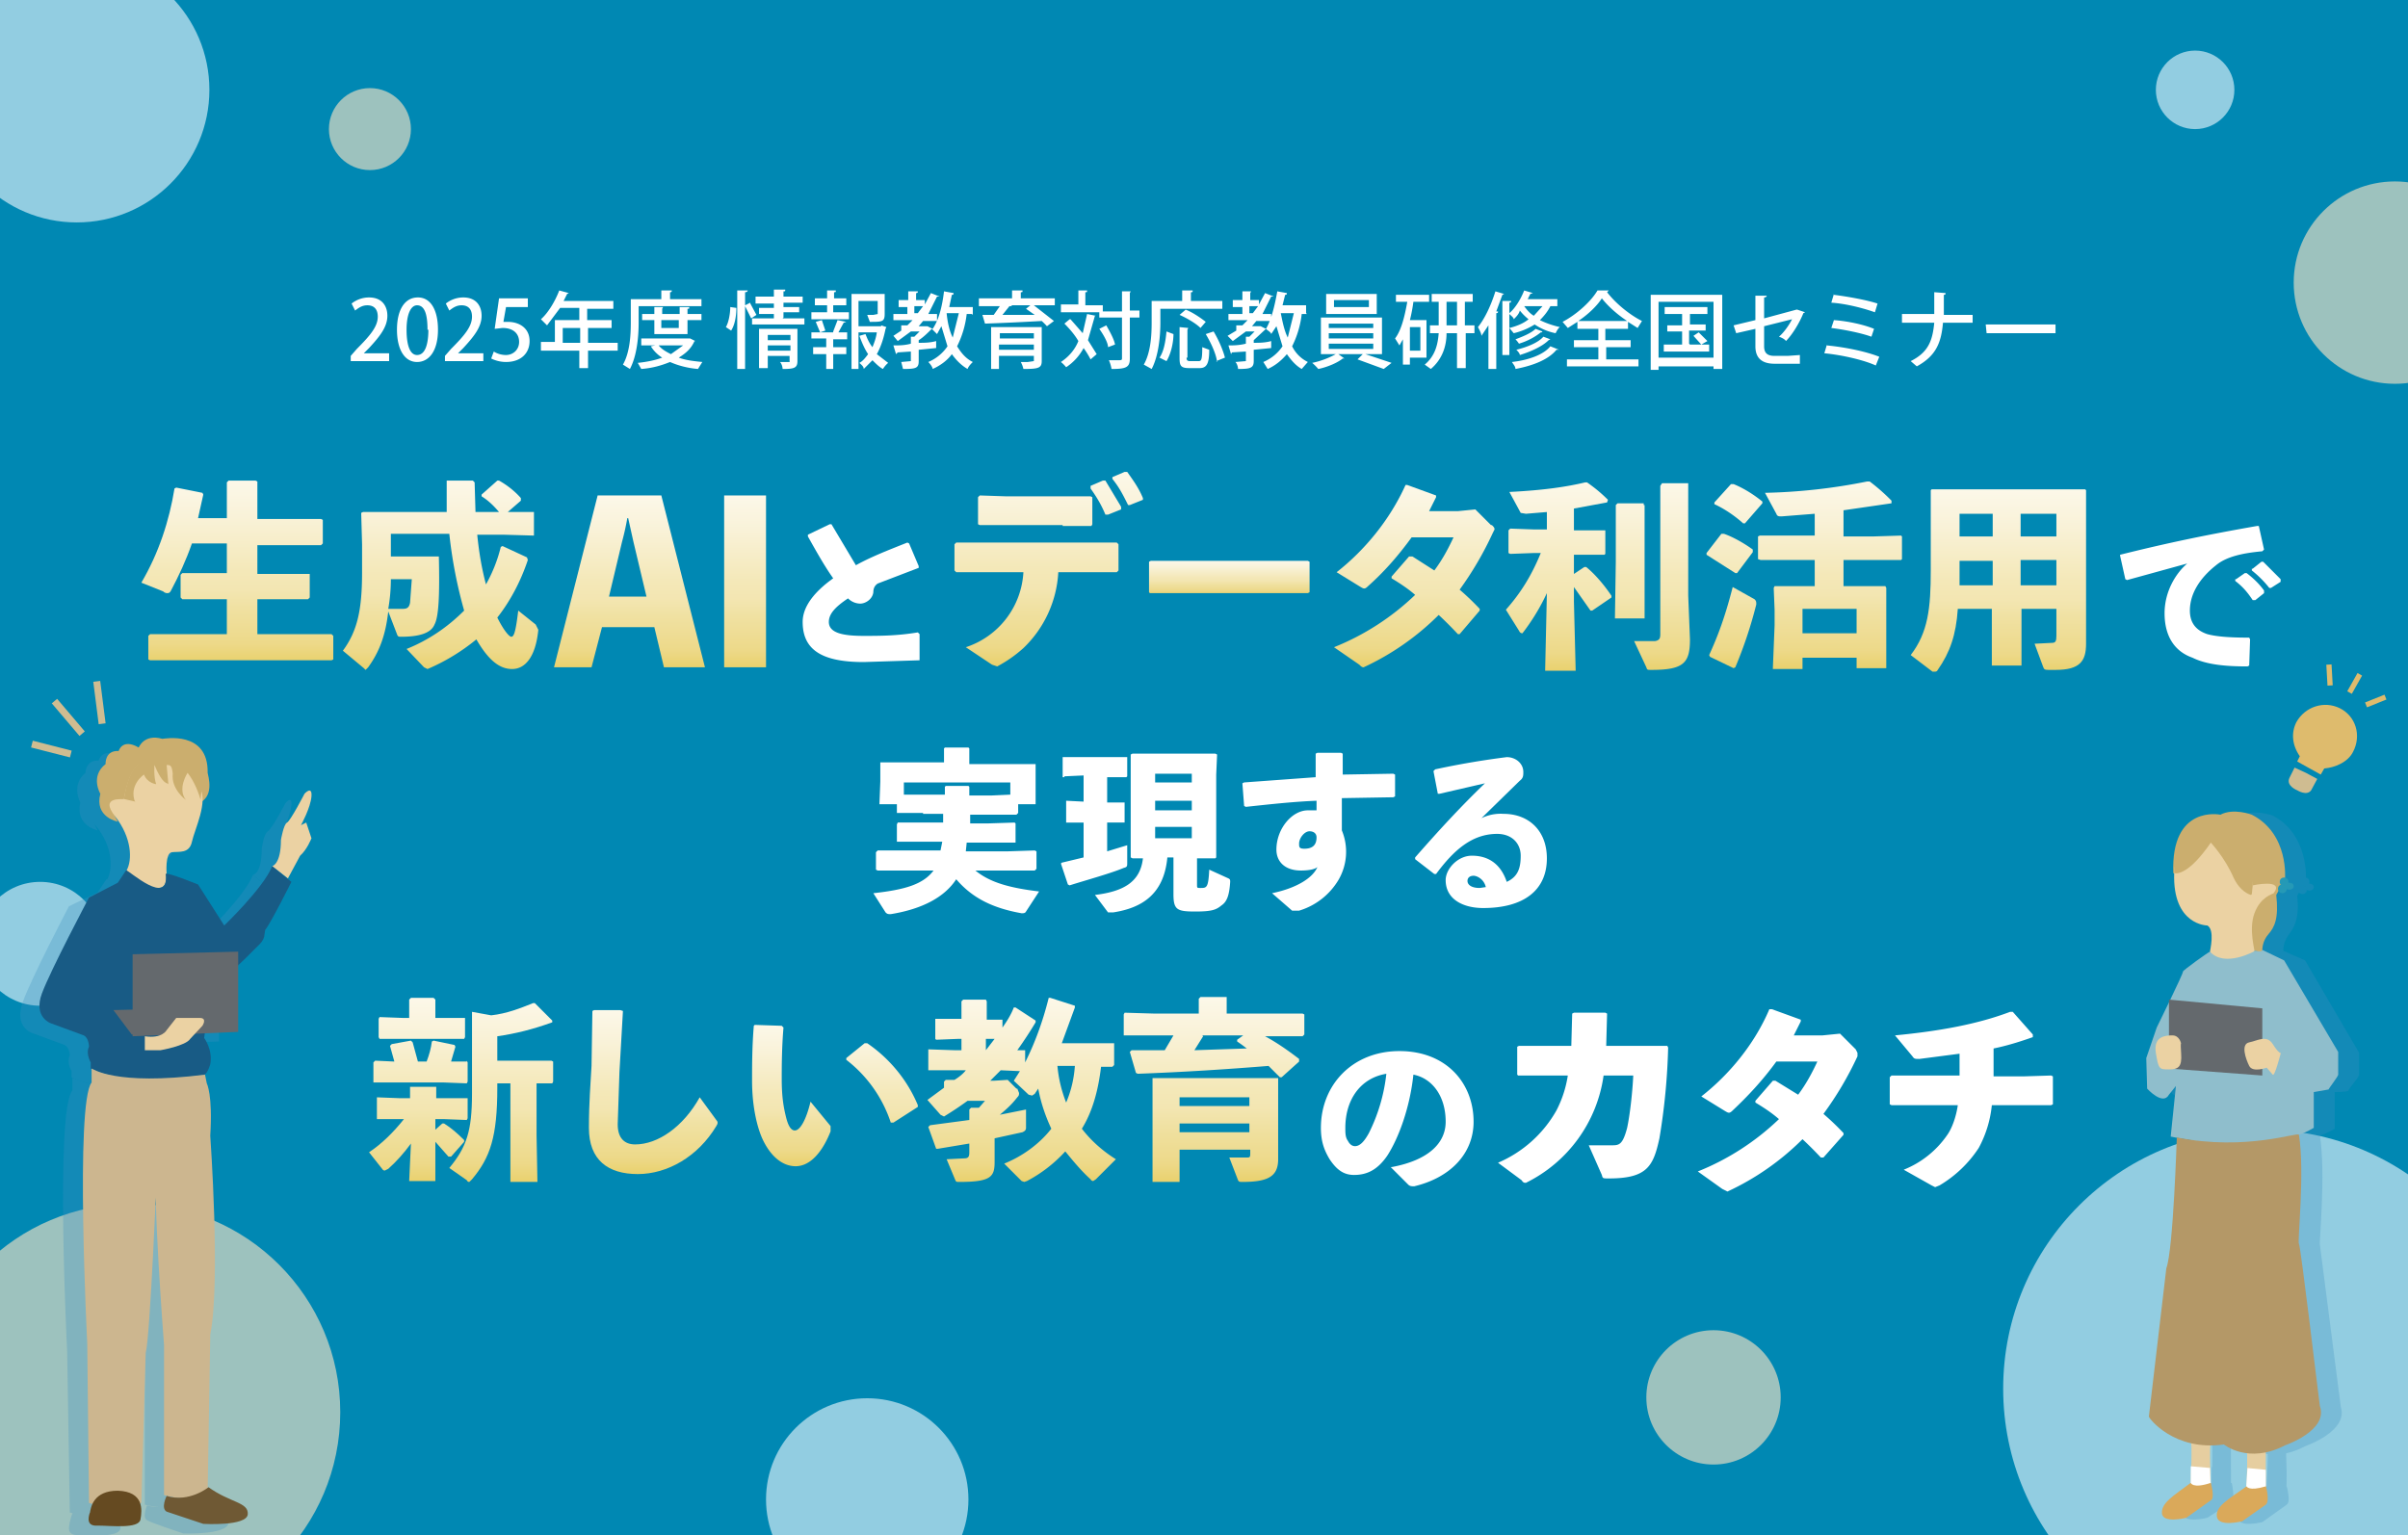 <svg xmlns="http://www.w3.org/2000/svg" width="276" height="176" xmlns:xlink="http://www.w3.org/1999/xlink"><defs><linearGradient id="d" x1="52" y1="113.6" x2="52" y2="134.7" gradientUnits="userSpaceOnUse"><stop offset="0" stop-color="#fcf8e9"/><stop offset=".2" stop-color="#f9f2d8"/><stop offset=".5" stop-color="#f4e8b8"/><stop offset=".6" stop-color="#f3e6b2"/><stop offset=".7" stop-color="#f0e1a2"/><stop offset=".9" stop-color="#edd989"/><stop offset="1" stop-color="#e9d16d"/></linearGradient><linearGradient id="e" x1="74.1" y1="115" x2="74.1" y2="133.8" xlink:href="#d"/><linearGradient id="f" x1="94.9" y1="116.7" x2="94.9" y2="132.8" xlink:href="#d"/><linearGradient id="g" x1="116.3" y1="113.5" x2="116.3" y2="134.7" xlink:href="#d"/><linearGradient id="h" x1="138.3" y1="113.5" x2="138.3" y2="134.7" xlink:href="#d"/><linearGradient id="o" x1="26.4" y1="54.3" x2="26.4" y2="75.1" xlink:href="#d"/><linearGradient id="p" x1="49.7" y1="54.1" x2="49.7" y2="76.1" xlink:href="#d"/><linearGradient id="q" x1="71.3" y1="56" x2="71.3" y2="75.7" xlink:href="#d"/><linearGradient id="r" x1="84.6" y1="56" x2="84.6" y2="75.7" xlink:href="#d"/><linearGradient id="w" x1="119.4" y1="53.3" x2="119.4" y2="75.6" xlink:href="#d"/><linearGradient id="x" x1="140" y1="63.5" x2="140" y2="67.3" xlink:href="#d"/><linearGradient id="y" x1="161.3" y1="54.8" x2="161.3" y2="75.6" xlink:href="#d"/><linearGradient id="z" x1="182.4" y1="54.5" x2="182.4" y2="76.2" xlink:href="#d"/><linearGradient id="aa" x1="206" y1="54.4" x2="206" y2="75.9" xlink:href="#d"/><linearGradient id="ab" x1="228.3" y1="55.3" x2="228.3" y2="76.3" xlink:href="#d"/><filter id="b" x="39.5" y="111.5" width="114" height="28" filterUnits="userSpaceOnUse"><feOffset dx=".8" dy=".8"/><feGaussianBlur result="c" stdDeviation=".8"/><feFlood flood-color="#035888" flood-opacity=".5"/><feComposite in2="c" operator="in"/><feComposite in="SourceGraphic"/></filter><filter id="i" x="148.4" y="112.5" width="91" height="28" filterUnits="userSpaceOnUse"><feOffset dx=".8" dy=".8"/><feGaussianBlur result="j" stdDeviation=".8"/><feFlood flood-color="#035888" flood-opacity=".5"/><feComposite in2="j" operator="in"/><feComposite in="SourceGraphic"/></filter><filter id="k" x="97.5" y="82.5" width="84" height="26" filterUnits="userSpaceOnUse"><feOffset dx=".8" dy=".8"/><feGaussianBlur result="l" stdDeviation=".8"/><feFlood flood-color="#035888" flood-opacity=".5"/><feComposite in2="l" operator="in"/><feComposite in="SourceGraphic"/></filter><filter id="m" x="13.4" y="52.5" width="78" height="28" filterUnits="userSpaceOnUse"><feOffset dx=".8" dy=".8"/><feGaussianBlur result="n" stdDeviation=".8"/><feFlood flood-color="#035888" flood-opacity=".5"/><feComposite in2="n" operator="in"/><feComposite in="SourceGraphic"/></filter><filter id="s" x="88.5" y="57.5" width="21" height="22" filterUnits="userSpaceOnUse"><feOffset dx=".8" dy=".8"/><feGaussianBlur result="t" stdDeviation=".8"/><feFlood flood-color="#035888" flood-opacity=".5"/><feComposite in2="t" operator="in"/><feComposite in="SourceGraphic"/></filter><filter id="u" x="106.5" y="51.5" width="137" height="30" filterUnits="userSpaceOnUse"><feOffset dx=".8" dy=".8"/><feGaussianBlur result="v" stdDeviation=".8"/><feFlood flood-color="#035888" flood-opacity=".5"/><feComposite in2="v" operator="in"/><feComposite in="SourceGraphic"/></filter><filter id="ac" x="240.4" y="57.5" width="25" height="23" filterUnits="userSpaceOnUse"><feOffset dx=".8" dy=".8"/><feGaussianBlur result="ad" stdDeviation=".8"/><feFlood flood-color="#035888" flood-opacity=".5"/><feComposite in2="ad" operator="in"/><feComposite in="SourceGraphic"/></filter><style>.an{fill:#daa95a}.ao{fill:#fff}.av{fill:#cbae6e}.az{fill:#e6cea0}.bf{fill:#ebd2a3}.bg{fill:#64696d}.bj{fill:#debb6d}.bo,.bp{fill:#e0dbc3;opacity:.7}.bp{fill:#d0eaf5}.bs{fill:#cfbc91}.bu{fill:#3f8fbf}.bv{fill:#2599b6}.bw{mix-blend-mode:multiply;opacity:.3}</style></defs><g style="isolation:isolate"><g id="a"><path style="fill:#0088b3" d="M0 0h276v176H0z"/><g style="filter:url(#b)"><path d="m49 128.8.9-.8h.2c.8.5 1.5 1.1 2.3 1.9v.2l-1.5 1.7h-.3l-1.5-1.7v4.5h-3l.2-4.3c-.8 1.1-1.7 2.1-2.6 2.9l-.4.2s-.2 0-.3-.2l-1.5-1.9c1.5-1 2.8-2.3 4-3.8h-3.1V125l2.6.1h1.2v-1.3H49.2v1.3h3.6v2.3l-.1.2-2.6-.1h-1v1.4Zm3.7-8 .1.2v2.2l-.1.2-2.6-.1H42V121l.2-.2 2.2.1-.5-1.8.2-.2 2.2-.4.2.2.6 2.2h1c.3-.8.5-1.5.6-2.3l.2-.1 2.4.5.1.2-.5 1.7h1.8Zm-3.1-4.9h2.9v2.2l-.1.2h-9.7l-.1-.2V116l.1-.2 2.7.1h.7v-2.1l.2-.2h2.6l.2.2v2.1h.5Zm6.6 8c0 5.6-.8 8-2.9 10.5l-.3.3c-.1 0-.2 0-.3-.2l-2-1.4c2-2.4 2.6-4.3 2.6-8.5V115.2l2.2.4c1.8-.2 3.3-.8 4.8-1.4h.2l2 2v.2c-2.2.8-4.2 1.3-6.3 1.6v2.8h6.2l.2.1v2.3l-.1.2h-1.8v6l.1 5.3h-3.1v-11.3h-1.5v.5Z" style="fill:url(#d)"/><path d="M67.3 115h3l.3.1-.4 7-.2 6c0 1.6.8 2.3 2 2.3 2.6 0 5.5-2 7.4-5.4l1.9 2.6c.2.2.2.4 0 .7-2.1 3.5-5.6 5.5-9 5.5s-5.6-1.6-5.6-5.3c0-3 .2-5.1.3-7.1l.1-6.3.2-.1Z" style="fill:url(#e)"/><path d="m85.8 116.7 3 .1.2.2c-.2 2.4-.2 4.6-.2 5.9 0 2 .2 3.2.5 4.4.2.8.5 1.5 1 1.5.6 0 1.3-1.2 1.8-3.3l2.3 2.8v.6c-.9 2.3-2.3 4-4 4-1.5 0-2.8-1.1-3.7-2.9-.7-1.4-1.3-3.9-1.3-6.9 0-1.7 0-3.9.2-6.3l.1-.1Zm10.4 3.8 2.1-1.7h.3c2.5 1.7 4.6 4.2 5.8 7.1v.2l-2.8 1.8h-.3a15 15 0 0 0-5.1-7.2v-.2Z" style="fill:url(#f)"/><path d="m115.8 124 .2.5c0 .2 0 .3-.2.5-.7.9-1.3 1.4-2 2l3-.6v2.1c0 .3-.2.4-.4.5l-3.2.7v2.7c0 1.7-.4 2.3-4 2.3-.4 0-.4 0-.5-.2l-1-2.4 2-.1c.5 0 .6-.2.6-.7v-1l-3.6.6h-.2l-.9-2.5.2-.2 4.5-.6v-1.2l.2-.2h.9l.7-.8h-2a40.2 40.2 0 0 1-2.7 1.8l-.4-.2-1.5-1.7 1.9-1.4v-.7l.2-.2h1c.5-.3 1-.7 1.3-1.1h-4.3V119.5l3 .1h.8v-1.3h-.4l-2.5.1-.1-.1V116h3V114l.2-.2h2.6l.1.2v2.1h1.8v.9c.5-.7 1-1.5 1.3-2.3h.2l2.3 1.5v.2a46 46 0 0 1-2.1 3.2H116.7v1.4c1.1-2.2 2-4.6 2.7-7.4h.2l2.8.9v.2l-1.5 4.1h6v2.5l-.2.2h-1.3c-.3 2.5-.9 5-2.2 7.1 1 1.3 2.3 2.5 3.9 3.5l-2.3 2.3-.3.2s-.2 0-.3-.2c-1.1-1-2-2.1-2.9-3.2a16.1 16.1 0 0 1-4.4 3.4l-.3.1-.3-.1-2-2c2-.8 4-2.2 5.4-4-.7-1.5-1.2-3-1.5-4.6l-.4.6-.3.2-.4-.1-1.7-1.6.7-1.1-2.2-.1-1.2 1.2h.4l1.6-.1 1 1Zm-3.6-4.4 1-1.3h-1v1.3Zm8.2 1.8a15 15 0 0 0 1 4.2c.6-1.4.9-2.8 1-4.2h-2Z" style="fill:url(#g)"/><path d="m136.6 113.7.2-.2h3V115.4h8.7l.2.1v2.3l-.2.2h-4.3c1.3.7 2.6 1.6 3.9 2.6v.3l-2 1.8h-.2l-1.3-1.3c-5 .4-9.6.7-15 .9l-.2-.1-.7-2.4.2-.2h3.8l1-1.7H128v-2.4l.1-.2 3.4.1h5.1v-1.7Zm-2.2 17.3v3.7h-3.1v-11.9H145.7v9.3c0 2-1.2 2.6-4.1 2.6-.3 0-.4 0-.5-.2l-1-2.6h2c.3 0 .4 0 .4-.4v-.5h-8Zm8-6h-8v1h8v-1Zm0 3h-8v1h8v-1Zm-5.3-10-1 1.6 6-.2a18 18 0 0 0-1.1-.8v-.2l.7-.5H137Z" style="fill:url(#h)"/></g><g style="filter:url(#i)"><path class="ao" d="M158.7 133c4.3-.8 6.2-2.8 6.2-5.2 0-3-1.6-5-3.7-5.4-.4 3.8-1.7 7.3-3 9.3-1.1 1.6-2.3 2.2-3.8 2.2-1.2 0-2-.6-2.8-1.8-.6-1-1-2-1-3.6 0-4.9 3.6-8.8 9-8.8s8.5 3.7 8.5 8.1c0 3.6-2.6 6.4-6.8 7.4-.3 0-.5 0-.7-.2l-2-2Zm-5.3-4.5c0 .6 0 1.1.3 1.5.2.4.5.6.8.6.5 0 1-.4 1.6-1.5a20 20 0 0 0 2-6.8c-3 .5-4.7 3-4.7 6.2ZM183 122.5a16.2 16.2 0 0 1-8.9 12.3c-.2 0-.3 0-.5-.3l-2.7-2a14 14 0 0 0 6.7-6 13 13 0 0 0 1.3-4h-5.7l-.1-.1v-3.2l.2-.1h6l.1-3.7.2-.1h3.6l.2.1-.1 3.7h7l.1.2a74 74 0 0 1-1 10.4c-.7 3.2-1.4 4.6-5.8 4.6-.7 0-.7 0-.8-.4l-1.5-3.4h2.7c.8 0 1.2-.1 1.7-2 .3-1.4.6-3.9.7-6h-3.5ZM211.9 119.5l.2.4v.4a38.2 38.2 0 0 1-3.9 6.6 30 30 0 0 1 2.3 2.2v.2l-2.3 2.6h-.3a44 44 0 0 0-2.1-2.1 30 30 0 0 1-8.6 6l-.6-.3-2.8-2a29 29 0 0 0 9.3-6c-.8-.7-1.7-1.3-2.7-1.9v-.2l2-2.3h.3l2.6 1.6c.9-1.2 1.6-2.5 2.2-3.8h-4.7c-1.6 2.2-3.3 4-5 5.6-.4.4-.5.3-1 0l-2.6-1.6c3.2-2.5 6.1-6 7.8-10h.3l3.3 1.2v.2l-.8 1.6h3.3l2-.2 1.8 1.8ZM231.1 122.6l3.2-.1.2.1v3.2l-.2.1H227.5a13 13 0 0 1-1.5 4.9 13.7 13.7 0 0 1-4.5 4.3l-.5.2-.4-.2-3.2-1.8a11 11 0 0 0 5-4c.5-.7 1-2 1.2-3.4H216l-.2-.1v-3.1l.2-.2h7.8V120l-4.6.6c-.5 0-.6 0-.8-.3l-2-2.4c5.2-.5 9.5-1.3 13.2-2.7h.3l2.3 2.6v.3c-1.4.5-3 1-4.5 1.3v3.2h3.4Z"/></g><g style="filter:url(#k)"><path class="ao" d="M105 92.4h-3v-1h-2l.1-2.6v-2.2H107.4V85l.1-.1h2.7l.1.1v1.8h7.6v4.6h-2v1l-.2.2h-5.3v1h2l3.1-.1.1.1v2.2H110l-.1 1h4.8l3.1-.1.2.1v2l-.2.2h-6.8c1.7 1.4 4 2 7.3 2.4l-1.5 2.3c-.1.2-.3.2-.5.2-3.4-.6-5.7-1.8-7.5-3.9-1.3 2-3.8 3.4-7.5 4-.3 0-.4 0-.6-.2l-1.4-2.2c3.6-.4 5.7-1 6.9-2.6h-6.4l-.2-.1v-2l.2-.2H107l.2-1H102v-2l.1-.2h5.2v-1H105Zm7.8-2 2.2-.1v-1.4h-12.2v1.4h4.7v-.9l.1-.1h2.6l.1.1v1h2.5ZM121.2 88.3h-.2V86h7.4v2.2l-.1.1h-2.2v2.9h2v2.3h-2v3.3l2.3-.7v2c0 .4 0 .5-.4.6-1.4.6-4.3 1.4-6.2 2l-.2-.1-.8-2.4.1-.1 2.5-.6v-4h-2V91l2 .1v-3l-2.2.1Zm11.8 9.2c-.4 4.3-3 5.8-6.2 6.3H126.2l-1.5-2c3.3-.4 5.2-1.5 5.5-4.2H129l-.2-.1V85.7l.2-.1h9.5l.2.1-.1 2.3v9.5l-.1.1h-2.1v3c0 .4 0 .4.4.4.7 0 .9 0 1-2.1l2.2 1c.2.1.2.2.2.4-.1 1.6-.4 2.3-1 2.7-.6.5-1.1.7-3 .7-2.1 0-2.5-.2-2.5-2v-4.2h-.7Zm2.8-9.6h-4.2v1h4.2v-1Zm-4.2 3v1.2h4.2V91h-4.2Zm0 4.4h4.2V94h-4.2v1.2ZM145 101.6c2.9-.6 4.7-1.8 5.2-3-.2.2-.8.4-1.9.4-1.8 0-2.8-1-2.8-2.4 0-2.4 1.8-4.5 3.6-4.5h1V91c-2.6.1-5.3.4-8.1.7l-.2-.1-.2-2.6.2-.1 8.2-.6v-2.7l.2-.1h2.7l.2.1V88l5.8-.1.2.1v2.5l-.2.1-5.9.1v3.7a6.4 6.4 0 0 1-.4 5.7 7.9 7.9 0 0 1-4.5 3.5h-.8l-2.3-2Zm4.3-7.1c-.6 0-1.2.8-1.2 1.4 0 .4 0 .6.6.6.8 0 1.4-.3 1.4-1.3 0-.5-.4-.7-.8-.7ZM164 90.2l-.5-2.6.2-.2a95 95 0 0 1 8.2-1.4c1 0 1.9.7 1.9 1.7 0 .4 0 .7-.4 1L169 93a5 5 0 0 1 2.5-.5c3 0 5 2 5 5.1 0 3.7-2.7 5.7-7.3 5.7-2.3 0-4.3-1-4.3-3.2 0-1.3 1.4-2.8 3-2.8 2.4 0 3.5 1.5 4 3 1.3-.6 1.6-1.6 1.6-3s-1-2.5-2.7-2.5c-2.9 0-5 1.9-7 4.6h-.2l-2.2-1.7v-.2c2.8-3.2 5.3-5.9 8-8.5l-5.2 1.2h-.1Zm4.1 9.4c-.4 0-.7.2-.7.6 0 .4.4.8 1.4.8l.7-.1c-.2-.9-1-1.3-1.4-1.3Z"/></g><g style="filter:url(#m)"><path d="m25.2 54.5.2-.2h3.1l.2.1v4.3H36l.2.1v2.7l-.2.2h-7.3V65h6v2.7l-.2.2h-5.8v4h8.5l.2.2v2.7l-.2.1H16.4l-.2-.1v-2.7l.2-.2h8.8v-4h-5.1l-.2-.2v-2.6l.2-.2h5.1v-3.4h-4c-.7 2-1.5 3.7-2.4 5.4-.1.2-.2.3-.4.3-.1 0-.3 0-.5-.2l-2.5-1c2-3.4 3.2-7.1 3.8-10.8l.2-.1 3 .6.1.2-.6 2.7h3.3v-4.3Z" style="fill:url(#o)"/><path d="M44 60.6V63h5.5c.1 4.3 0 6.9-.5 7.8-.4 1-1.8 1.4-3.8 1.4-.3 0-.4 0-.5-.3l-1-2.6c-.3 2.7-1 4.6-2.3 6.4l-.3.3-.2-.2-2.4-2c1.7-2.3 2.2-4.8 2.2-9v-3.2l-.1-3.6.2-.1h9.6v-3.6h3l.2.2.1 3.4h2.7c-.6-.7-1.2-1.3-2-1.8v-.2l1.8-1.6h.2c.9.5 1.8 1.2 2.5 2v.3l-1.5 1.3h3V60.6l-3.5-.1h-3c.2 2 .5 3.8 1 5.7a17 17 0 0 0 1.7-4.3l.2-.1 2.8 1.3.1.3c-.8 2.4-2 4.7-3.5 6.6.8 1.6 1.4 2.2 1.6 2.2.3 0 .5-.5.8-3l2 1.6.3.6c-.3 3.1-1.5 4.5-3 4.5-1.3 0-2.6-.8-4.1-3.4a22.9 22.9 0 0 1-5.6 3.4l-.4-.2-2-2.1c2.5-1 4.7-2.5 6.6-4.4a52.6 52.6 0 0 1-1.7-8.8H44Zm0 5c0 1.1-.1 2.3-.3 3.4h1.7c.5 0 .7-.2.8-.7l.2-2.7H44Z" style="fill:url(#p)"/><path d="M80 75.7h-4.7l-1.1-4.6h-6L67 75.7h-4.3l5-19.7H75l5 19.7Zm-8.2-14.4-.6-2.7h-.1a30 30 0 0 1-.6 2.7L69 67.6h4.3l-1.5-6.3Z" style="fill:url(#q)"/><path d="M87 75.7h-4.8V56H87v19.7Z" style="fill:url(#r)"/></g><path d="m104.5 74.9-6.3.2c-4.8 0-7-1.4-7-4.6 0-1.8 1.4-3.5 3.5-5-1-1.4-2-3.2-2.9-4.8v-.2l2.5-1.2h.2l2.8 4.7c1.8-1 3.9-1.8 5.9-2.6l.2.1 1.1 2.6v.2l-4.7 1.8c-.3.2-.5.5-.5 1-.1.8-.9 1.3-1.5 1.3a2 2 0 0 1-1.4-.6c-1.5 1-2.2 1.8-2.2 2.7 0 1.3 1.7 1.6 4 1.6 1.8 0 3.8 0 6.2-.4l.2.2v3Z" style="filter:url(#s);fill:#fff"/><g style="filter:url(#u)"><path d="M112.4 64.8h-3.6l-.2-.2v-3l.2-.2h18.4l.2.2v3l-.2.2H120.5a13 13 0 0 1-4 8.7 14.9 14.9 0 0 1-3 2.1l-.6-.2-3-2a9.6 9.6 0 0 0 6.6-8.6h-4Zm8.6-5.4h-9.5l-.2-.1v-3.1l.2-.2 3 .1h9.7l.2.1v3.1l-.1.2H121Zm3.2-4.5 1.4-.6h.3l1.8 3v.3l-1.5.6h-.3c-.5-1.2-1-2-1.7-3v-.3Zm2.5-1 1.4-.6h.3c.7 1 1.3 1.8 1.8 3v.2l-1.5.6h-.2c-.6-1.2-1-2-1.8-3v-.2Z" style="fill:url(#w)"/><path d="M145.3 67.2H131l-.1-.1v-3.5l.2-.1h18l.2.1v3.5l-.2.1h-3.6Z" style="fill:url(#x)"/><path d="M170.2 59.4c.2.2.3.3.3.5l-.2.4a38.2 38.2 0 0 1-3.8 6.5 30 30 0 0 1 2.3 2.2v.2l-2.3 2.7h-.2a44 44 0 0 0-2.2-2.2 30 30 0 0 1-8.6 6c-.2 0-.3-.1-.5-.3l-2.9-2a29 29 0 0 0 9.3-6c-.8-.7-1.7-1.3-2.7-1.9v-.2l2-2.3h.4l2.5 1.6c.9-1.2 1.6-2.5 2.2-3.8H161c-1.6 2.2-3.2 4-5 5.6-.4.4-.5.3-1 0l-2.6-1.6c3.2-2.5 6.1-6 7.9-10h.2l3.3 1.2v.2l-.8 1.6h3.3l2-.2 1.8 1.8Z" style="fill:url(#y)"/><path d="m175 62.6-2.7.1-.2-.1V60l.2-.2 2.8.1h1.4v-2l-2.4.2-.6-.1-1.3-2.4c4-.2 6.6-.6 8.7-1.1h.2c1 .7 1.7 1.3 2.4 2l-.1.3-3.8.7V60h3.6v2.7l-.1.1h-3.5V65l1.2-.8h.2c1 .8 2.1 2.1 2.9 3.3v.2l-2.2 1.5h-.2l-1.9-2.7v1.7l.2 7.9h-3.5l.2-8.9a24.3 24.3 0 0 1-2.8 4.6c-.2 0-.3-.1-.4-.3l-1.5-2.4c1.6-1.8 2.9-3.8 4-6.5h-.7Zm12.7-5.5v13h-3.4l.1-6.5v-6.5l.2-.2h3v.2Zm5.2 15.4c0 2.7-.7 3.5-4.4 3.5-.5 0-.5 0-.6-.3l-1.4-3h2.4c.5-.1.6-.3.6-.8v-17l.2-.3h3V67.5l.2 5Z" style="fill:url(#z)"/><path d="M198.3 64.9h-.2l-3.3-2.1v-.2l1.7-2.2h.3c.9.3 2.2 1 3.3 1.8v.3l-1.8 2.4Zm-3.2 9.4c1-2.2 1.8-4.3 2.7-7.8l2.5 1.4c.2.2.2.3.2.6a50 50 0 0 1-2.4 7.2l-.2.1-2.7-1.3-.1-.2Zm4.2-15.1h-.3c-1-.9-2.2-1.7-3.3-2.2v-.2l1.9-2.1h.3c1 .4 2.2 1.1 3.3 2v.2l-2 2.3Zm6.5 15.4v1.3h-3.4l.2-5v-1.8l-.1-2.5.1-.2h4.6v-3H201l-.3-.1v-2.6l.2-.1H207.2v-2.5l-3.8.3c-.3 0-.5 0-.6-.3l-1.3-2.4a66 66 0 0 0 11.7-1.3h.3a22 22 0 0 1 2.5 2.2v.3l-5.5.8v3h3.4l3.2-.1.1.1v2.6l-.1.1h-6.6v3h4.8l.1.2v9.2H212v-1.2h-6.2ZM212 69h-6.2v2.8h6.2v-2.8Z" style="fill:url(#aa)"/><path d="M231 75.5h-3.5V69h-3.9c-.2 3-.9 5-2.3 7-.1.2-.2.2-.4.2h-.2l-2.5-1.9c2-2.6 2.3-5.4 2.3-9.7v-9.2l.1-.1h17.6l.1.1V73c0 2-.7 3-3.5 3h-.8c-.5 0-.5-.1-.6-.3l-1-2.7 2-.1c.4 0 .5-.2.5-.8V69h-4v6.5Zm-3.4-12h-3.8v2.8h3.8v-2.9Zm0-5.4h-3.8v2.6h3.8v-2.6Zm7.3 2.6v-2.6h-4.1v2.6h4.1Zm0 5.5v-2.8h-4.1v2.9h4.1Z" style="fill:url(#ab)"/></g><path d="m242.8 65.6-.6-2.7v-.1c5.6-1.4 10-2.3 15.7-3.3h.2l.6 2.7-.2.2c-2.2.2-4.1.6-5.3 1.6-1.9 1.5-3 3.3-3 5.2 0 1.5.8 2.3 2 2.7 1.1.3 2.7.4 4.8.4l.1.2-.1 3-.2.1c-2.5 0-4.7-.2-6.3-1-2-.7-3.2-2.4-3.2-5.1 0-2.5 1.3-4.6 2.6-5.7l-6.9 1.9-.2-.1Zm12.7 0 1-.7h.2c.8.6 1.5 1.3 2 2v.3l-1 .8h-.3c-.6-.9-1.1-1.5-2-2.2v-.2Zm1.9-1.2 1-.8h.2l2 2v.3l-1.1.7h-.2a12 12 0 0 0-2-2v-.2Z" style="filter:url(#ac);fill:#fff"/><path class="ao" d="M44.6 41.4h-4.4v-.6l.7-.8c1.6-1.6 2.4-2.6 2.4-3.7 0-.7-.3-1.3-1.2-1.3-.6 0-1 .3-1.4.6l-.4-.8c.5-.4 1.2-.7 2-.7 1.5 0 2.1 1 2.1 2.1 0 1.3-.9 2.4-2.1 3.7l-.6.6h2.9v1ZM45.5 37.8c0-2.3.9-3.7 2.4-3.7s2.3 1.5 2.3 3.7c0 2.4-1 3.7-2.4 3.7s-2.3-1.4-2.3-3.7Zm3.5 0c0-1.7-.3-2.8-1.2-2.8-.7 0-1.2 1-1.2 2.8s.4 2.9 1.2 2.9c1 0 1.3-1.4 1.3-2.9ZM55.4 41.4H51v-.6l.7-.8c1.6-1.6 2.4-2.6 2.4-3.7 0-.7-.3-1.3-1.2-1.3-.6 0-1 .3-1.4.6l-.4-.8c.5-.4 1.2-.7 2-.7 1.5 0 2.1 1 2.1 2.1 0 1.3-.9 2.4-2.1 3.7l-.6.6h2.9v1ZM60.5 34.2v1H58l-.3 1.7h.5c1.3 0 2.5.7 2.5 2.2 0 1.4-1 2.4-2.7 2.4-.7 0-1.3-.2-1.7-.4l.3-.8c.3.2.8.4 1.4.4.8 0 1.5-.6 1.5-1.5s-.6-1.6-1.9-1.6l-.9.1.5-3.5h3.3ZM70.8 39.3v.9h-3.4v2h-1v-2H62v-1h1.6v-2.5h2.8v-1.4h-2.2l-1.5 2-.7-.7c.8-.7 1.6-2 2.1-3.3l1.1.3-.2.1-.4.8h5.7v.9h-3v1.3h2.8v.9h-2.7v1.7h3.4Zm-6.3 0h2v-1.7h-2v1.7ZM73.2 35v2c0 1.6-.2 3.8-1 5.3l-.8-.5c.8-1.4.9-3.4.9-4.8v-2.7h3.5v-1H77c0 .2-.1.2-.2.2v.8h3.6v.8H73Zm5.9 3.8.6.3h-.1c-.4.9-1 1.4-1.8 1.9.8.3 1.7.4 2.7.5l-.5.8c-1.2-.1-2.3-.4-3.2-.8-1 .4-2 .7-3.3.8l-.4-.7c1-.1 2-.3 2.8-.6-.5-.3-1-.8-1.3-1.3l.5-.1h-1.6v-.8H79.1Zm-.4-.5H75v-1.6h-1.4V36h1.4v-.8h1l-.1.2v.6h2v-.8H79c0 .2 0 .2-.2.2v.6h1.6v.7h-1.6v1.6Zm-3.2 1.3c.3.4.8.7 1.4 1l1.4-1h-2.8Zm2.3-2.9h-2v.9h2v-.9ZM84.4 35.3c0 1-.2 2-.6 2.6l-.6-.4c.3-.5.5-1.5.5-2.3l.7.1Zm1.6-.5.7 1.3-.6.4-.7-1.4v7.2h-.9v-9h1.2c0 .1-.1.2-.3.2V35l.6-.3Zm3.7 1.7h2.5v.7h-6v-.7h2.5V36H87v-.7h1.7v-.5h-2.1V34h2.1v-.8H90c0 .2 0 .2-.2.2v.6h2.2v.7h-2.2v.5h1.8v.6h-1.8v.6Zm1.7 1.2v3.7c0 .8-.4.9-1.7.9 0-.2-.1-.6-.3-.8h1c.2 0 .1 0 .1-.1v-.6H88v1.4H87v-4.5h4.4Zm-.9.7H88v.6h2.6v-.6ZM88 40.2h2.6v-.6H88v.6ZM95.5 35v.8h1.8v.8H93v-.8h1.8V35h-1.4v-.8h1.4v-.9h1c0 .2 0 .2-.2.2v.7H97v.8h-1.4Zm0 3 .5-1.3 1 .2-.3.1-.6 1.1h1v.8h-1.6v.9H97v.8h-1.5v1.7h-.8v-1.7h-1.5v-.8h1.5v-1H93v-.7h1l-.5-1.2.7-.2.4 1.2-.6.2h1.7-.2Zm5.5-.7.6.2-.1.2c-.2 1-.5 2-1 2.9l1.3 1a3 3 0 0 0-.6.7c-.4-.2-.8-.6-1.2-1l-1 1c0-.3-.3-.5-.5-.7.4-.2.7-.6 1-1-.4-.6-.7-1.3-1-2.1l.7-.2c.2.5.4 1 .8 1.5.2-.5.4-1 .5-1.7h-2.1v4.2h-.8v-8.6h3.8V36c0 .9-.3.9-1.7.9l-.3-.8h.7l.5-.1v-1.5h-2.2v2.9h2.6ZM111.4 36h-.6a11 11 0 0 1-1.1 3.7c.5.8 1 1.4 1.8 1.8-.2.2-.5.5-.6.8-.7-.4-1.3-1-1.8-1.7-.5.7-1.3 1.3-2.2 1.7 0-.2-.3-.6-.5-.8a5 5 0 0 0 2.2-1.8l-.7-2.3-.5.9-.6-.6c-.4.4-1 1-1.5 1.3v.3c.6 0 1.3 0 2-.2v.8l-2 .2v1.3c0 .8-.3.9-1.8.9l-.2-.8 1.1-.1v-1.1l-1.5.1-.2.2-.3-1c.6 0 1.3 0 2-.2v-.8h.4l.6-.6h-1l-1.5 1.1-.5-.6.9-.6v-.6h.7l.6-.6h-2.2V36h1.6v-.8H103v-.8h1.1v-1h1.1c0 .1 0 .2-.2.2v.8h1v.5l.7-1.3 1 .4h-.3l-1 2h1v.8h-1.6l-.5.6h1l.6.3c.7-1 1.1-2.6 1.3-4.3l1.1.2c0 .1 0 .2-.2.2l-.3 1.4h2.7v.9Zm-6.5-.1h.3l.6-.8h-1v.8Zm3.6 0c.1 1 .3 2 .7 2.8l.7-2.8h-1.4ZM120.9 34.2v.8h-2.4l2.3 1.8-.8.6a8 8 0 0 0-.6-.6 309.8 309.8 0 0 1-6.5.3l-.3-1h1.3l.7-1h-2.4v-.9h3.8v-.9h1.2c0 .2 0 .2-.2.2v.7h3.9Zm-1.5 3.3v3.9c0 .8-.4.9-2.1.9a3 3 0 0 0-.3-.8h.8l.7-.1v-.6h-4v1.5h-.9v-4.8h5.8Zm-1 .7h-3.8v.6h3.9v-.6Zm-3.8 1.9h3.9v-.6h-4v.6Zm1.3-5h-.2l-.8 1h3.7l-1-.7.5-.4H116ZM122.7 36.6l1.4 1.6.5-2.2 1 .2h-.1l-.8 2.8 1 1.6-.7.6a10 10 0 0 0-.8-1.3 6 6 0 0 1-2 2.2 4 4 0 0 0-.6-.6c.9-.6 1.6-1.4 2-2.4-.4-.7-1-1.4-1.6-2l.6-.5Zm7.9-1v.8h-1.1v4.7c0 1-.4 1.2-2.1 1.2a4 4 0 0 0-.3-1h.9c.5 0 .6 0 .6-.2v-4.7H126v-.6h-4.4v-.9h2v-1.6h1c0 .2 0 .2-.2.2V35h2v.7h2.2v-2.3h1l-.1.2v2h1Zm-3.8 1.7c.4.7.9 1.6 1 2.2l-.8.3c0-.5-.5-1.4-1-2.1l.8-.4ZM133 35.4V37c0 1.5-.2 3.8-1 5.3l-.9-.5c.8-1.4.9-3.4.9-4.8v-2.5h3.5v-1.2h1.2c0 .2 0 .2-.2.2v1h3.6v.9H133Zm1.5 2.9c0 1-.3 2.3-.8 3.1l-.8-.4c.5-.7.7-1.9.8-3l.8.3ZM136 41c0 .3.1.4.4.4h1c.3 0 .4-.2.4-1.6l.8.3c0 1.6-.3 2.1-1.1 2.1h-1.2c-1 0-1.1-.3-1.1-1.2v-3.5l1 .1-.1.2V41Zm-.1-5.5c.8.3 1.8 1 2.3 1.4l-.6.7c-.5-.5-1.5-1.1-2.4-1.5l.7-.6Zm3.6 6c-.1-.9-.7-2.2-1.3-3.2l.9-.3c.6 1 1.1 2.2 1.3 3l-1 .4ZM149.8 36h-.6a11 11 0 0 1-1.1 3.7c.4.8 1 1.4 1.8 1.8l-.7.8c-.7-.4-1.2-1-1.7-1.7-.6.7-1.3 1.3-2.2 1.7l-.5-.8a5 5 0 0 0 2.2-1.8l-.7-2.3-.6.9c0-.2-.4-.4-.6-.6l-1.4 1.3v.3c.6 0 1.3 0 2-.2v.8l-2 .2v1.3c0 .8-.4.9-1.8.9 0-.2-.1-.6-.3-.8l1.2-.1v-1.1l-1.6.1-.1.2-.3-1c.5 0 1.2 0 2-.2v-.8h.4l.6-.6h-1l-1.5 1.1-.6-.6 1-.6v-.6h.7l.6-.6h-2.2V36h1.6v-.8h-1.1v-.8h1.1v-1h1l-.1.2v.8h1v.5l.7-1.3 1 .4h-.3l-1 2h1v.8H144l-.5.6h1l.6.3c.6-1 1-2.6 1.3-4.3l1.1.2c0 .1 0 .2-.2.2L147 35h2.7v.9Zm-6.6-.1h.4l.6-.8h-1v.8Zm3.6 0c.2 1 .4 2 .8 2.8l.7-2.8h-1.5ZM158.4 40.6h-1.9l3 1-.9.7-3-1.1.6-.6h-2.8l.7.5h-.2c-.6.5-1.8 1-2.8 1.2a6 6 0 0 0-.7-.7c1-.2 2-.6 2.7-1h-1.7v-4.2h7v4.2Zm-.6-7V36H152v-2.3h5.8Zm-5.5 3.5v.5h5.1v-.5h-5Zm0 1.1v.6h5.1v-.6h-5Zm0 1.2v.6h5.1v-.6h-5Zm4.6-4.2v-.8h-4v.8h4ZM163.6 41h-2v.8h-.8v-2.9l-.4.7-.5-.8c.7-.9 1.1-2.5 1.4-4.2H160v-.8h3.8v.8H162a18 18 0 0 1-.4 2.1h1.9V41Zm-.8-.8v-2.7h-1.2v2.7h1.2Zm6.2-2.9v.9h-1v4h-1v-4h-1.2c0 1.5-.5 3-1.8 4.1l-.7-.5c1.2-1 1.5-2.3 1.6-3.6h-1v-.9h1v-2.7h-.8v-.9h4.7v.9h-.9v2.7h1.1Zm-3.2 0h1.2v-2.7h-1.2v2.7ZM170.6 37.3l-.8 1.2c0-.3-.3-.8-.4-1 .8-1 1.5-2.5 2-4.1l1 .3-.2.1-.7 1.9h.2c0 .1 0 .2-.2.2v6.4h-.9v-5Zm7.9-2.2h-.8c-.3.6-.7 1.1-1.2 1.6.6.3 1.4.6 2.3.8-.2.1-.4.5-.5.7-1-.2-1.8-.6-2.4-1a8 8 0 0 1-2.4 1l-.5-.6c.8-.2 1.6-.5 2.2-1a6 6 0 0 1-1-1c-.1.4-.4.7-.7 1 0-.2-.3-.4-.5-.6v4.7h-.8v-6.2h1c0 .1 0 .2-.2.2v1.2c.7-.6 1.3-1.6 1.7-2.6l1 .3-.3.1-.3.6h3.4v.8Zm.2 5h-.3c-.9 1.1-2.6 1.8-4.7 2.2 0-.3-.3-.6-.4-.8 1.8-.2 3.6-.8 4.4-1.8l1 .4Zm-2-2h-.1c-.6.5-1.5 1-2.5 1.3a3 3 0 0 0-.4-.5c.8-.3 1.8-.7 2.3-1.2l.8.3Zm1 .8-.2.1c-.7.7-2 1.3-3.3 1.7 0-.2-.3-.5-.4-.6 1.2-.3 2.5-.8 3.1-1.5l.8.3Zm-3-3.8c.3.4.6.8 1.1 1.1l1-1.1h-2ZM184.1 39.8v1.4h3.7v.8h-8.2v-.8h3.6v-1.4h-2.8V39h2.8v-1.3h-2.4v-.8l-1.1.7-.6-.7c1.7-.9 3.3-2.4 4-3.6h1.3l-.2.2c1 1.3 2.6 2.6 4 3.3l-.5.8-1.1-.7v.8H184V39h2.9v.8H184Zm2.4-3c-1.2-.8-2.2-1.7-2.9-2.6-.5.8-1.5 1.8-2.7 2.6h5.6ZM189.2 33.8h8.2v8.5h-1V42h-6.3v.4h-.9v-8.5Zm1 7.2h6.2v-6.4h-6.3V41Zm3.5-1.5h2.2v.8h-5.2v-.8h2.1V38h-1.7v-.7h1.7V36h-2v-.8h4.9v.8h-2v1.2h1.8v.7h-1.9v1.5Zm1.3 0-.9-1 .6-.4 1 1-.7.4ZM206.9 35.8l-.2.1c-.4 1-1.2 2.4-2 3.2-.1-.2-.5-.4-.8-.5.6-.5 1.2-1.4 1.5-2l-3.2.8v2.3c0 .8.4 1.1 1.2 1.1h1.5l1.4-.1v1h-2.9c-1.4 0-2.2-.6-2.2-2v-2l-2.2.5-.3-.9 2.5-.6v-2.8h1.3c0 .1-.1.2-.3.2v2.4l3.7-1h.1l.9.3ZM209.4 39.6c2.1.2 4.5.7 6 1.3l-.4 1c-1.3-.6-3.8-1.2-5.9-1.4l.3-1Zm.8-5.8c1.6.2 3.8.6 5 1l-.3 1c-1.4-.5-3.4-1-5-1.1l.3-1Zm0 2.9c1.5.1 3.4.5 4.6 1l-.3.9c-1.1-.4-3-.8-4.6-1l.3-.9ZM226 37h-3.3c-.2 2.3-.8 3.8-3 5l-.7-.6c2-1 2.5-2.3 2.7-4.4H218v-1h3.7v-2.5l1.3.1c0 .1 0 .2-.2.2v2.3h3.3v.9ZM227.6 37.2h8v1H227.7l-.1-1Z"/><circle class="bp" cx="259.3" cy="159.2" r="29.7"/><circle class="bp" cx="251.6" cy="10.3" r="4.5"/><circle class="bo" cx="196.4" cy="160.2" r="7.7"/><circle class="bo" cx="274.5" cy="32.4" r="11.6"/><circle class="bp" cx="99.4" cy="171.9" r="11.6"/><circle class="bo" cx="15.1" cy="161.9" r="23.9"/><circle class="bp" cx="4.6" cy="108.2" r="7.1"/><g class="bw"><path class="bu" d="M12.8 93c0 .1-3.3-.7-1.6 2.2 0 0-2.6-.5-2-3.2 0 0-1.1-2 .6-3.4 0 0 0-1.5 1.5-1.4 0 0 .4-1.6 2.3-.4 0 0 .7-1.6 2.8-1 .2 0 5.2-1 5.2 3.8 0 .2.9 3.1-1.5 3.6 0 0-.1-2.3-1.3-3.6 0 0-1.2 1.8-.2 3 0 0-1.7-1-1.5-2.8 0-1-.3-1-.7-1l.2 2s-.6.3-1.6-2c0 0-.1 1.3.2 2.1 0 0-1 0-1.4-1 0 0-1.8 1.2-1 3Z"/><path class="bu" d="M12 92.6c0 .2-3-.3-1 2.1s1.9 5 1.3 6.1c0 0 2.2 2.2 3.6 2 1.4 0 .8-1.9.9-1.6 0 0-.1-2.3.7-2.5s2 .2 2.3-1.2 1.8-4.5.8-6.1c-.4-.8-1.4-3.5-4.4-3.4-2.2.1-3.4.3-4.2 4.6ZM29 100.3s1-.1 1-3c0 0 .2-1.7.7-2s2-3.2 2-3.2.8-1 .7.2-1.1 3.3-1.1 3.3l.6-.3.5 1.8s-.4 1.3-1.3 2l-1.3 2.7-1.8-1.5Z"/><path class="bu" d="M13.3 93c-.8-1.9 1-3.1 1-3.1.3 1 1.4 1 1.4 1-.4-.8-.3-2.1-.3-2.1 1.1 2.4 1.6 2 1.6 2.1v-2.1c.3 0 .5 0 .6 1-.2 1.8 1.5 2.9 1.5 2.9-1-1.2.2-3 .2-3 .8.9 1.2 2.3 1.4 3 .1-.6.3-1.2.1-1.5-.5-.7-1.6-3.5-4.6-3.3-2.1 0-3.5.5-4.3 4.7l1.4.4ZM12.3 100.8c.2 0 4.8 4.2 4.5.4 0-.3 3.6 1.2 3.6 1.2l3 4.8s4.6-4.4 5.6-6.9l2.2 1.8s-2.5 4.9-3.1 5.5v.6c0 .4-.2.7-.5 1l-1.3 1.2-.4.5-4 3.9-.7 5.2s1 1.3.7 3.1c0 0-.3 1-.7 1.1 0 0-8.4 1.6-13-.7v-.7s-.6-1-.2-1.8c0 0 0-.9-.6-1.2l-3.8-1.4s-2-.7-1-3.5 5.3-11 5.3-11l3.3-1.6 1-1.5Z"/><path class="bu" d="M13 119.8v-9.3l12.1-.3v9.2l-12.1.4z"/><path class="bu" d="m12.9 119.6-2.1-2.8 11.8-.2 2.3 2.6-12 .4z"/><path class="bu" d="M14.3 119.8v1.6h1.9s2.9-.5 3.4-1.3l1.4-1.5s.6-.8-.4-.8H18l-1.2 1.3s-.5 1-2.5.7ZM8.2 123.5c.2 0 2.7 2 13 .7l.3 1s.6 1.3.3 6c0 0 1.2 16.9.1 22.8l-.3 18s-1.7 1.4-5 .5v-17.2s-1.4-18.3-.8-20.2c0 0-.8 19.3-1.3 21l-.5 17.3s-3 .9-6 0L7.7 155s-1.4-27.6.6-30v-1.5Z"/><path class="bu" d="M8 174.5c-.1.6-.4 1.5 1 1.5s4.7.3 4.8-.8.4-3.2-2.6-3.2c-2.8-.1-3 1.8-3.2 2.5ZM16.9 172.5s-.7 1.5 0 1.8c.2.2 4.1 1.5 4.1 1.5s5 .2 5.2-1.2-2-1.3-4.6-3c0 0-2.2 1.7-4.7 1Z"/></g><path class="av" d="M15 92c.1 0-3.2-.7-1.5 2.2 0 0-2.7-.5-2-3.2 0 0-1.2-2 .6-3.4 0 0-.1-1.6 1.5-1.5 0 0 .4-1.5 2.3-.4 0 0 .6-1.6 2.7-1 .2 0 5.3-1 5.2 3.9 0 .2 1 3-1.4 3.6 0 0-.2-2.3-1.4-3.6 0 0-1.2 1.8-.2 3 0 0-1.6-1-1.4-2.9-.1-1-.4-1-.7-1v2.1s-.4.3-1.5-2c0 0-.1 1.3.2 2.1 0 0-1 0-1.4-1 0 0-1.7 1.2-1 3Z"/><path class="bf" d="M14.2 91.6c0 .1-2.9-.4-1 2s2 5 1.3 6.2c0 0 2.2 2.2 3.6 2 1.4 0 .8-1.9 1-1.6 0 0-.2-2.4.6-2.5s2 .2 2.3-1.2 1.9-4.6.9-6.2c-.5-.8-1.5-3.5-4.4-3.3-2.2 0-3.5.3-4.3 4.6ZM31.2 99.3s1-.2 1-3c0 0 .3-1.8.7-2s2-3.3 2-3.3.9-1 .8.3-1.2 3.3-1.2 3.3l.6-.3.6 1.8s-.5 1.3-1.3 2l-1.4 2.6-1.8-1.4Z"/><path class="av" d="M15.5 92c-.8-2 1-3.2 1-3.2.4 1 1.4 1.1 1.4 1.1-.3-.8-.2-2.2-.2-2.2 1 2.4 1.5 2 1.6 2.2l-.2-2.2c.4 0 .6 0 .7 1-.2 1.8 1.5 3 1.5 3-1-1.3.2-3.1.2-3.1.8 1 1.3 2.4 1.5 3.1 0-.6.2-1.3 0-1.5-.5-.8-1.6-3.5-4.5-3.4-2.2.1-3.6.5-4.3 4.8l1.3.3Z"/><path d="M14.5 99.8c.3 0 4.9 4.2 4.5.4 0-.3 3.7 1.2 3.7 1.2l3 4.7s4.5-4.3 5.5-6.8l2.2 1.8s-2.4 4.8-3 5.5l-.1.6c0 .3-.2.7-.5 1l-1.2 1.2-.5.5-4 3.8-.7 5.3s1 1.3.7 3c0 0-.3 1.1-.7 1.2 0 0-8.3 1.6-13-.7v-.7s-.6-1-.2-1.8c0 0 0-1-.6-1.3l-3.8-1.4s-2-.7-1-3.4 5.4-11 5.4-11l3.3-1.7 1-1.5Z" style="fill:#185b85"/><path class="bg" d="M15.2 118.8v-9.4l12.1-.3v9.2l-12.1.5z"/><path class="bg" d="m15.1 118.6-2.1-2.8 11.9-.3 2.2 2.7-12 .4z"/><path class="bf" d="M16.6 118.8v1.6h1.8s2.9-.5 3.4-1.3l1.4-1.5s.6-.9-.3-.9h-2.7l-1.1 1.4s-.5 1-2.5.7Z"/><path d="M10.5 122.5c.1 0 2.6 2 13 .7l.2 1s.7 1.3.4 6c0 0 1.2 16.8 0 22.8l-.3 18s-1.7 1.4-5 .4v-17.2s-1.4-18.2-.8-20.1c0 0-.8 19.3-1.3 21l-.5 17.2s-3 1-6 0L10 154s-1.4-27.5.5-29.9v-1.6Z" style="fill:#ccb68f"/><path d="M10.3 173.4c-.2.6-.4 1.6.9 1.5 1.5 0 4.7.4 4.9-.7s.4-3.2-2.6-3.3c-2.8 0-3.1 1.9-3.2 2.6Z" style="fill:#654a21"/><path d="M19.1 171.5s-.7 1.4 0 1.8l4.2 1.4s5 .3 5.1-1.1-2-1.3-4.5-3.1c0 0-2.2 1.8-4.8 1Z" style="fill:#6f5934"/><path class="bs" transform="translate(-10.09 2.08) rotate(-7.26)" d="M11 78.1h.8V83H11z"/><path class="bs" transform="translate(-51.35 24.59) rotate(-40.33)" d="M7.4 79.8h.8v4.9h-.8z"/><path class="bs" transform="translate(-78.7 70.34) rotate(-75.66)" d="M5.5 83.5h.8v4.6h-.8z"/><circle class="bp" cx="8.8" cy="10.3" r="15.2"/><circle class="bo" cx="42.4" cy="14.8" r="4.7"/><g class="bw"><path class="bu" d="M262 165.9s.2 4.5 0 4.5-2.2 2-2.2 0c0-.3.3-4.7 0-4.7l2.3.2ZM255.7 165.6v4.6c-.1 0-2.3 1.9-2.2 0 0-.3.2-4.8 0-4.8l2.2.2Z"/><path class="bu" d="M255.7 168.4v2.8s-1.7 1.2-2.2 0v-3l2.2.2ZM262 168.6l.1 2.8s-1.8 1.2-2.3 0l.1-3 2.2.2ZM261.2 101.8s2.5 0 1.7.3c-1.6.6-2.2 2.7-2.2 2.7s-1 2.4 0 4.3c0 0 1 .2 1 0s0-1.1.6-1.9 1.3-1.8 1-4.5l1-1.8s.4-5.2-3.8-7.4c0 0-2.2-.8-3.6 0 0 0-5.7-1.3-5.4 6.7 0 0 1.4.8 4.3-3.6 0 0 1.4 1.8 2.6 4.1 1 2.2 2.7 2.2 2.7 1.9l.1-.8Z"/><path class="bu" d="M260.6 101.6s3.7-.8 2.4.8c-.2.2-1.6.5-2.2 2.4s.1 4.4 0 4.4-4.1 5-5.2 0c0-.1.7-2.6-.2-3 0 0-4.1 0-3.8-6 .3-5.8 9-6.5 9 1.4Z"/><path class="bu" d="M260.4 102.7c-.7-.2-1.5-1-2-2-1.1-2.4-2.6-4-2.6-4-2.4 3.5-3.8 3.6-4.2 3.5-.2-6.5 9.6-6.6 9 1.4l-.2 1ZM261.7 109s0 .3-.9 0c0 0-3.4 2-5.2.2 0-.1-3.1 2.2-3 2.3s-3 6.4-3 6.4l-1.2 3.5.1 3.5s1.8 2 2.4.7l.8-1-.5 5.8s10.7 2.4 16.4-1v-4.2s1.6 0 1.6-.2 1.2-1.5 1.2-1.8v-2.5l-6.2-10.6-2.5-1.1Z"/><path class="bu" d="m250.9 122.6 10.8.7v-7.6l-10.8-1.1v8z"/><path class="bu" d="M263.7 120.8s-.6 2.7-.8 2.5l-.7-.8s-1.7.6-2-.2-1-2.5 0-2.7 2-.9 2.7.2.8 1 .8 1ZM252.4 119.7s-.2-.9-1.1-1-2.1.2-1.8 2 .3 2 1.4 2 1.6-.3 1.5-1.8v-1.2ZM265.9 130.2c0-.4-6 1.9-14.1.3 0 0-.4 12.9-1.2 15 0 0-2 16.8-1.9 17s2.9 4 8.6 3.2c0 0 2.8 2.3 6.9.1 0 0 5-1.7 4.1-4.5l-2.4-18.6c-.1-.2.7-8.2 0-12.5Z"/><circle class="bu" cx="264.2" cy="101.1" r=".5"/><circle class="bu" cx="263.9" cy="102" r=".5"/><path class="bu" d="M262.1 170.4s.5 1.8 0 2.1l-2.8 2s-2.7.7-2.8-.5 1.3-2 3.3-3.6c0 0 .3.7 2.3 0ZM255.8 170s.4 1.8 0 2.2L253 174s-2.7.7-2.8-.5 1.3-2 3.3-3.5c0 0 .2.6 2.3 0Z"/><ellipse class="bu" cx="264.7" cy="101.7" rx=".5" ry=".4"/></g><path class="az" d="M259.7 165.8v4.6c-.1 0-2.3 1.9-2.2 0 0-.4.2-4.8-.1-4.8l2.3.2ZM253.4 165.5c-.2 0 0 4.6 0 4.6-.2 0-2.3 2-2.3 0 0-.3.2-4.8 0-4.8l2.3.2Z"/><path class="ao" d="m253.3 168.3.1 2.8s-1.8 1.2-2.3 0v-3l2.3.2ZM259.7 168.5v2.8s-1.7 1.3-2.3 0l.2-3 2.1.2Z"/><path class="av" d="M258.9 101.7s2.4 0 1.6.3c-1.6.6-2.2 2.7-2.2 2.7s-1 2.5 0 4.3c0 0 1 .2 1 0s0-1.1.7-1.9 1.2-1.8.9-4.5l1-1.8s.5-5.2-3.8-7.4c0 0-2.1-.8-3.6 0 0 0-5.7-1.2-5.4 6.7 0 0 1.5.8 4.3-3.6 0 0 1.5 1.8 2.6 4.1 1.1 2.2 2.8 2.2 2.7 1.9s.2-.8.2-.8Z"/><path class="bf" d="M258.2 101.5s3.7-.8 2.4.9c-.1.1-1.5.4-2.2 2.3s.1 4.4 0 4.4-4 5-5.1 0c0-.1.6-2.5-.3-3 0 0-4 0-3.8-6s9-6.5 9 1.4Z"/><path class="av" d="M258 102.6c-.7-.2-1.5-.9-2-2-1-2.3-2.6-4-2.6-4-2.4 3.5-3.8 3.6-4.2 3.5-.1-6.5 9.7-6.6 9 1.4l-.1 1Z"/><path d="M259.3 108.9s0 .3-.8.1c0 0-3.5 2-5.2.1-.1 0-3.2 2.2-3.1 2.3s-3 6.4-3 6.4l-1.2 3.5.1 3.5s1.8 2 2.5.7l.8-1-.6 5.8s10.7 2.4 16.4-1v-4.1l1.7-.3c0-.1 1.1-1.5 1.1-1.7v-2.6l-6.2-10.5-2.5-1.2Z" style="fill:#8fbecc"/><path class="bg" d="m248.6 122.5 10.7.8v-7.7l-10.7-1v7.9z"/><path class="bf" d="M261.4 120.8s-.7 2.7-.9 2.4l-.7-.8s-1.6.6-2-.2-1-2.5 0-2.7 2-.9 2.7.2.9 1 .9 1ZM250 119.7c0-.1-.2-1-1-1s-2.2.1-1.9 2 .4 1.9 1.5 1.9 1.5-.3 1.4-1.8 0-1.1 0-1.1Z"/><path d="M263.5 130.1c0-.4-6 1.9-14 .3 0 0-.4 12.9-1.2 15l-2 17c0 .2 2.9 4 8.6 3.2 0 0 2.8 2.3 7 .1 0 0 5-1.7 4-4.5-.1-.6-2.2-18.4-2.4-18.6s.7-8.2 0-12.5Z" style="fill:#b49867"/><circle class="bv" cx="261.8" cy="101.1" r=".5"/><circle class="bv" cx="261.6" cy="101.9" r=".5"/><path class="an" d="M259.7 170.3s.5 1.8 0 2.2l-2.7 1.9s-2.7.7-2.9-.5 1.3-2 3.4-3.5c0 0 .2.6 2.2 0ZM253.4 170s.5 1.8 0 2l-2.8 2s-2.7.7-2.8-.5 1.3-2 3.3-3.5c0 0 .2.7 2.3 0Z"/><ellipse class="bv" cx="262.4" cy="101.6" rx=".5" ry=".4"/><path class="bs" d="M264.3 88.6 263 88l-.6 1.2c-.4.9.9 1.4.9 1.4s1.1.7 1.6 0l.7-1.3-1.3-.7Z"/><path class="bj" d="M269.7 86.2c1-1.9.3-4.1-1.5-5s-4-.2-5 1.6c-.6 1.2-.5 2.6.4 3.9l-.3.6 2.7 1.5.4-.7c1.2-.1 2.7-.7 3.3-1.9Z"/><path class="bj" transform="translate(-10.33 107.38) rotate(-21.91)" d="M271.1 80.1h2.4v.6h-2.4z"/><path class="bj" transform="translate(69.28 275.16) rotate(-60.63)" d="M268.7 78h2.4v.6h-2.4z"/><path class="bj" transform="translate(-3.9 15.01) rotate(-3.2)" d="M266.7 76.2h.6v2.4h-.6z"/></g></g></svg>